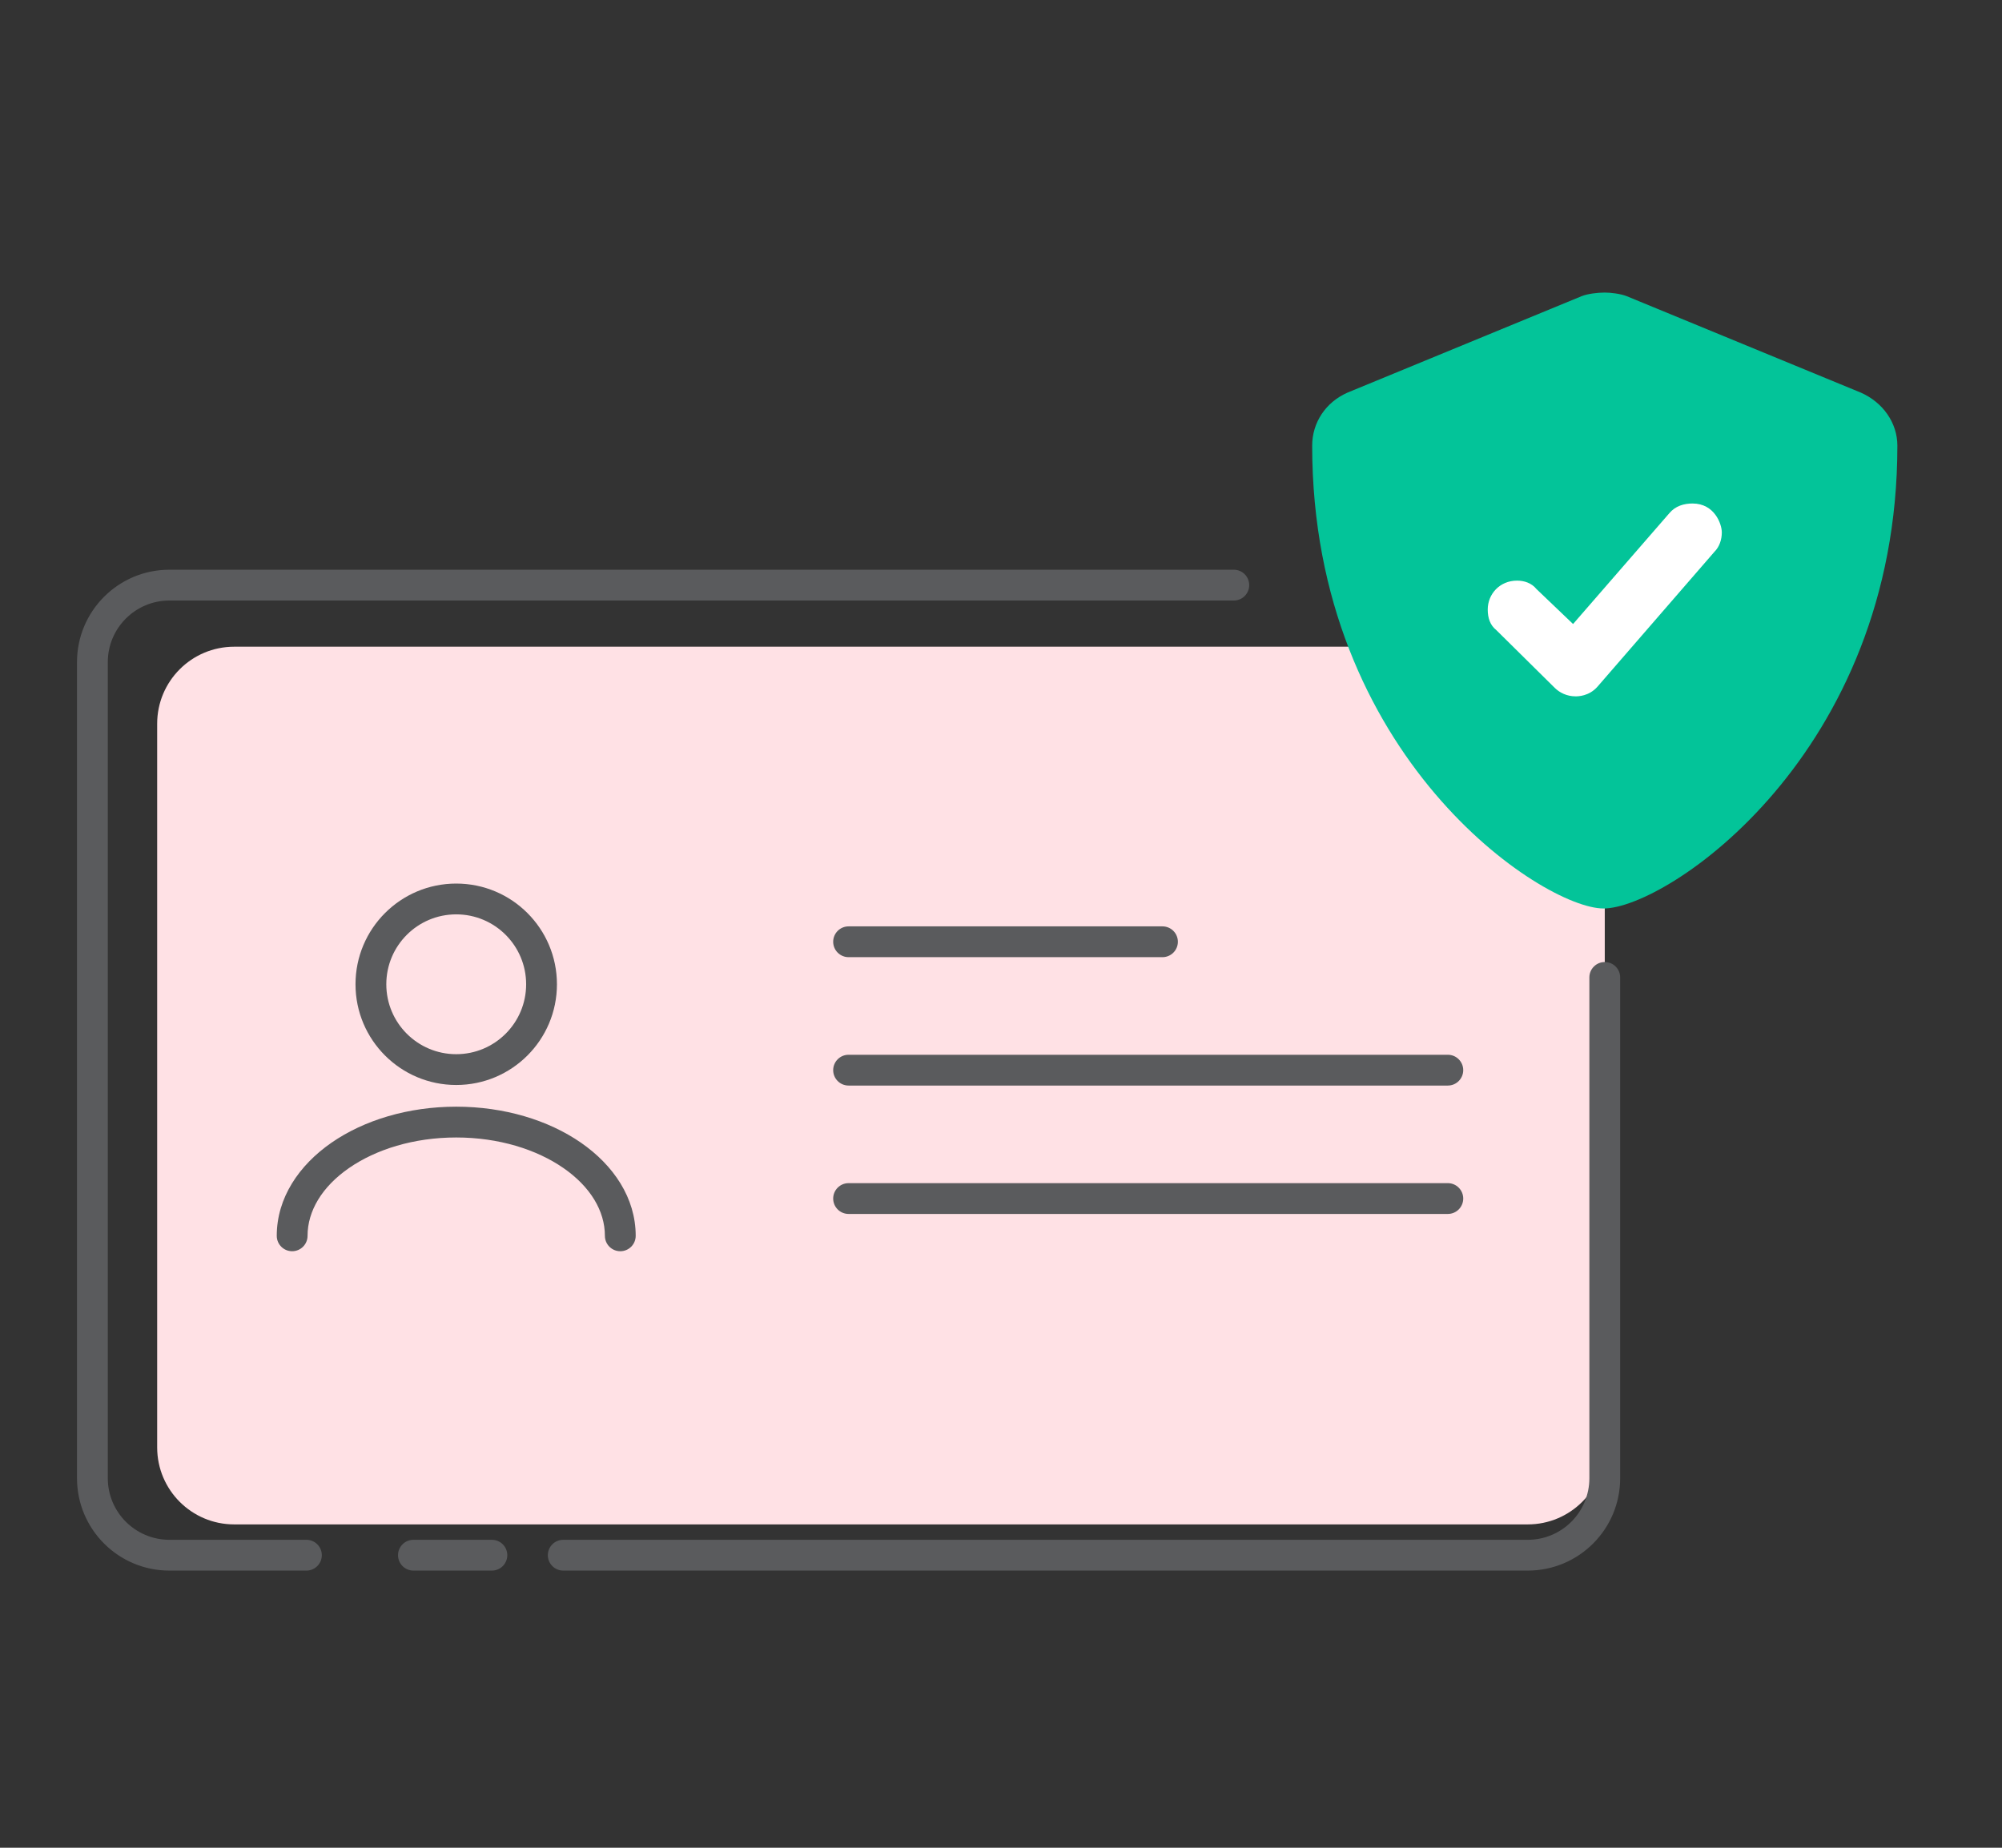 <svg width="130" height="120" viewBox="0 0 130 120" fill="none" xmlns="http://www.w3.org/2000/svg">
<rect x="0" y="0" width="130" height="120" fill="#333333" stroke="none"/>
<path d="M10.206 47C10.206 44.239 12.444 42 15.206 42H99.206C101.967 42 104.206 44.239 104.206 47V94C104.206 96.761 101.967 99 99.206 99H15.206C12.444 99 10.206 96.761 10.206 94V47Z" fill="#FFE1E5"/>
<path fill-rule="evenodd" clip-rule="evenodd" d="M11 39C8.791 39 7 40.791 7 43V96C7 98.209 8.791 100 11 100H19.897C20.449 100 20.897 100.448 20.897 101C20.897 101.552 20.449 102 19.897 102H11C7.686 102 5 99.314 5 96V43C5 39.686 7.686 37 11 37H80.118C80.67 37 81.118 37.448 81.118 38C81.118 38.552 80.67 39 80.118 39H11ZM104.206 62.478C104.758 62.478 105.206 62.926 105.206 63.478V96C105.206 99.314 102.52 102 99.206 102H36.574C36.021 102 35.574 101.552 35.574 101C35.574 100.448 36.021 100 36.574 100H99.206C101.415 100 103.206 98.209 103.206 96V63.478C103.206 62.926 103.654 62.478 104.206 62.478ZM25.846 101C25.846 100.448 26.293 100 26.846 100H31.941C32.493 100 32.941 100.448 32.941 101C32.941 101.552 32.493 102 31.941 102H26.846C26.293 102 25.846 101.552 25.846 101Z" fill="#5A5B5D"/>
<path fill-rule="evenodd" clip-rule="evenodd" d="M54.103 61.162C54.103 60.609 54.551 60.162 55.103 60.162H75.485C76.037 60.162 76.485 60.609 76.485 61.162C76.485 61.714 76.037 62.162 75.485 62.162H55.103C54.551 62.162 54.103 61.714 54.103 61.162Z" fill="#5A5B5D"/>
<path fill-rule="evenodd" clip-rule="evenodd" d="M54.103 69.5C54.103 68.948 54.551 68.5 55.103 68.5H94.015C94.567 68.5 95.015 68.948 95.015 69.5C95.015 70.052 94.567 70.5 94.015 70.5H55.103C54.551 70.5 54.103 70.052 54.103 69.5Z" fill="#5A5B5D"/>
<path fill-rule="evenodd" clip-rule="evenodd" d="M54.103 77.838C54.103 77.286 54.551 76.838 55.103 76.838H94.015C94.567 76.838 95.015 77.286 95.015 77.838C95.015 78.391 94.567 78.838 94.015 78.838H55.103C54.551 78.838 54.103 78.391 54.103 77.838Z" fill="#5A5B5D"/>
<path fill-rule="evenodd" clip-rule="evenodd" d="M29.625 59.382C27.117 59.382 25.085 61.415 25.085 63.923C25.085 66.43 27.117 68.463 29.625 68.463C32.133 68.463 34.165 66.43 34.165 63.923C34.165 61.415 32.133 59.382 29.625 59.382ZM23.085 63.923C23.085 60.31 26.013 57.382 29.625 57.382C33.237 57.382 36.165 60.31 36.165 63.923C36.165 67.535 33.237 70.463 29.625 70.463C26.013 70.463 23.085 67.535 23.085 63.923Z" fill="#5A5B5D"/>
<path fill-rule="evenodd" clip-rule="evenodd" d="M22.661 75.858C20.916 77.067 19.971 78.64 19.971 80.259C19.971 80.812 19.523 81.259 18.971 81.259C18.418 81.259 17.971 80.812 17.971 80.259C17.971 77.799 19.41 75.678 21.521 74.214C23.637 72.748 26.505 71.872 29.625 71.872C32.745 71.872 35.613 72.748 37.729 74.214C39.84 75.678 41.279 77.799 41.279 80.259C41.279 80.812 40.832 81.259 40.279 81.259C39.727 81.259 39.279 80.812 39.279 80.259C39.279 78.64 38.334 77.067 36.589 75.858C34.848 74.651 32.389 73.872 29.625 73.872C26.861 73.872 24.402 74.651 22.661 75.858Z" fill="#5A5B5D"/>
<path d="M114.206 39.5C114.206 44.747 109.953 49 104.706 49C99.459 49 95.206 44.747 95.206 39.5C95.206 34.253 99.459 30 104.706 30C109.953 30 114.206 34.253 114.206 39.5Z" fill="white"/>
<path d="M120.831 25.497L105.631 19.235C105.235 19.078 104.602 19 104.206 19C103.731 19 103.097 19.078 102.702 19.235L87.502 25.497C86.077 26.123 85.206 27.454 85.206 28.941C85.206 49.137 100.168 59 104.127 59C108.243 59 123.206 48.98 123.206 28.941C123.206 27.454 122.256 26.123 120.831 25.497ZM111.806 34.577C111.806 35.047 111.647 35.517 111.331 35.83L103.731 44.597C103.177 45.223 102.464 45.223 102.306 45.223C101.752 45.223 101.277 44.988 100.96 44.675L97.16 40.918C96.764 40.605 96.606 40.135 96.606 39.587C96.606 38.569 97.397 37.708 98.506 37.708C98.981 37.708 99.456 37.865 99.772 38.256L102.147 40.526L108.402 33.325C108.797 32.855 109.352 32.699 109.906 32.699C111.331 32.699 111.806 34.029 111.806 34.577Z" fill="#03C499"/>
</svg>
